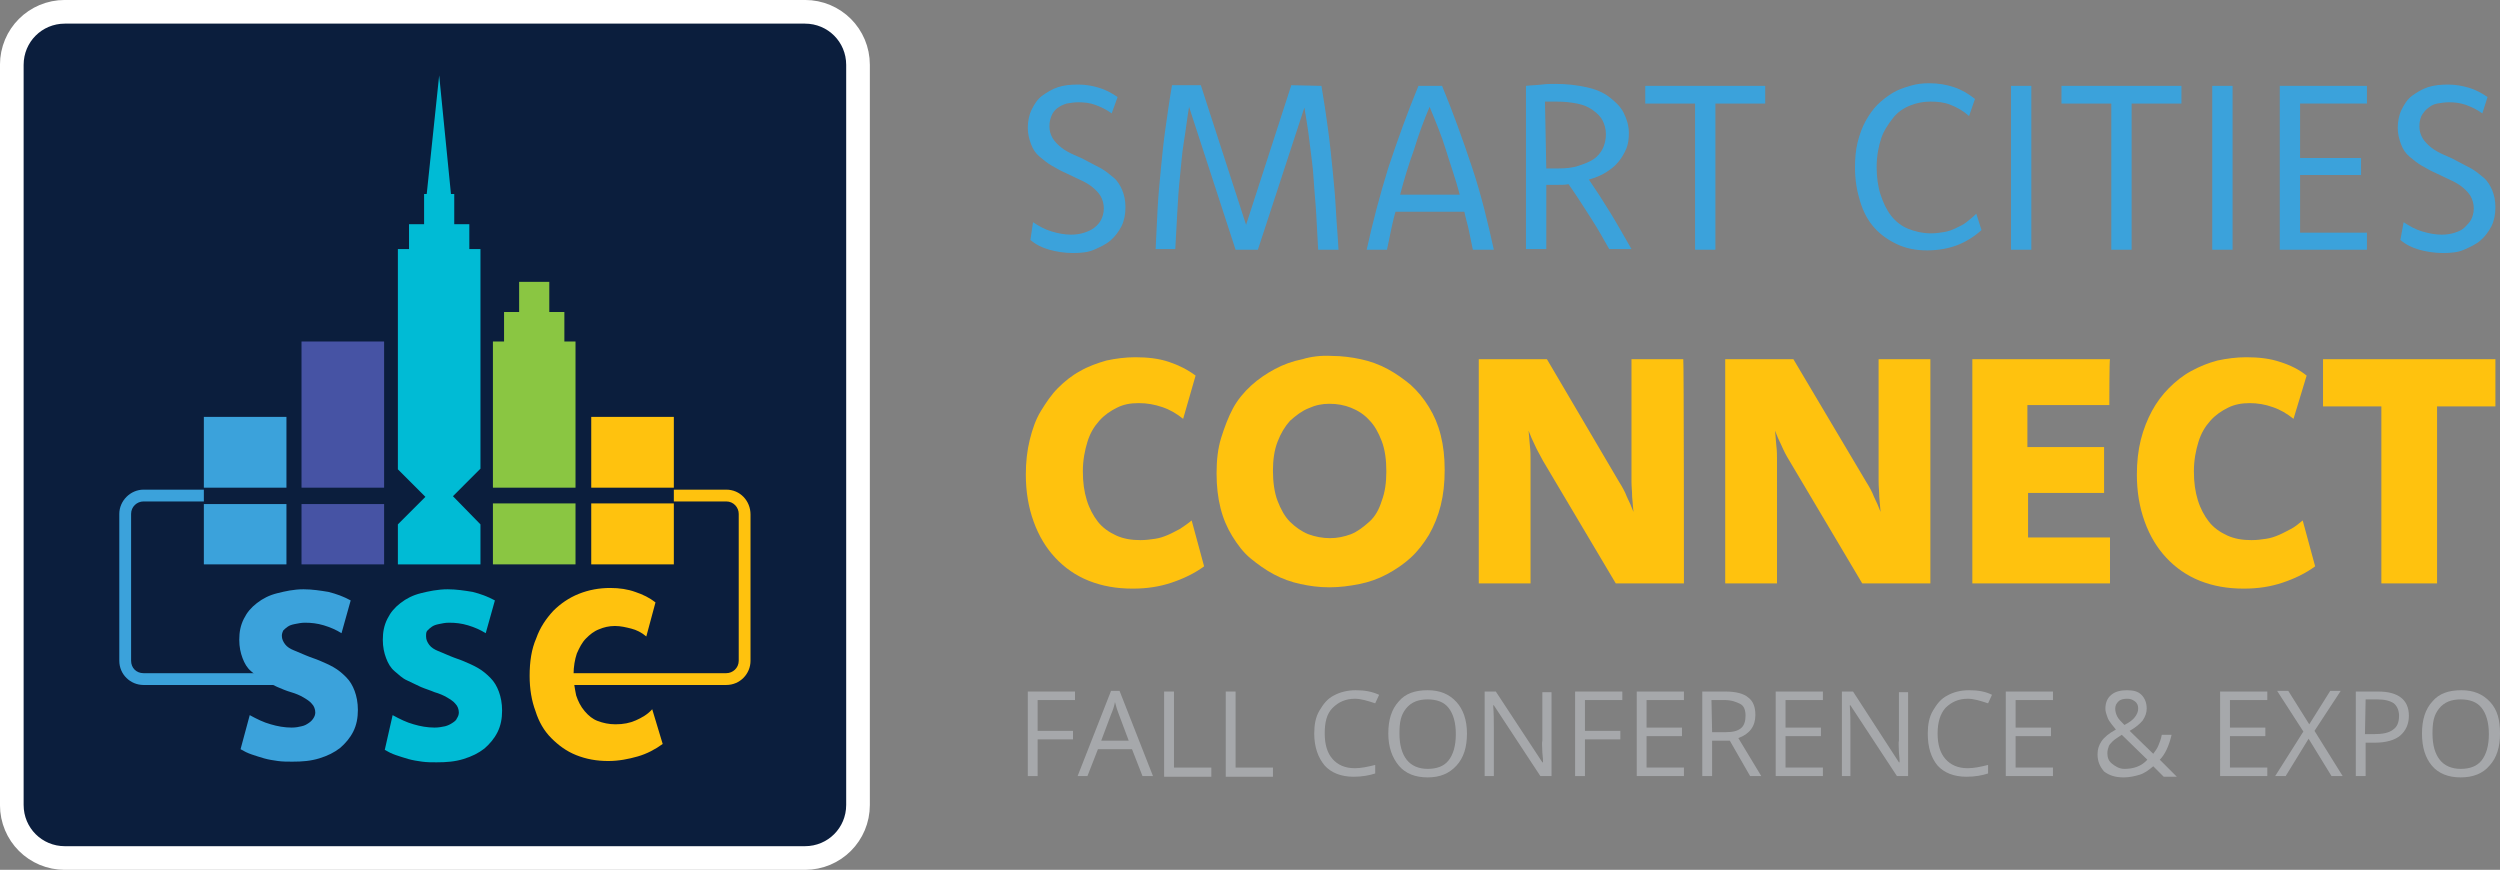 <?xml version="1.0" encoding="utf-8"?>
<!-- Generator: Adobe Illustrator 27.9.0, SVG Export Plug-In . SVG Version: 6.00 Build 0)  -->
<svg version="1.1" id="Layer_1" xmlns="http://www.w3.org/2000/svg" xmlns:xlink="http://www.w3.org/1999/xlink" x="0px" y="0px"
	 viewBox="0 0 381.4 132.7" style="enable-background:new 0 0 381.4 132.7;" xml:space="preserve">
<rect x="0" y="0" width="381.4" height="132.7" fill="#808080" stroke="none"/>
<style type="text/css">
	.st0{fill:#0B1E3D;stroke:#FFFFFF;stroke-width:3.61;stroke-miterlimit:10;}
	.st1{fill:#8AC642;}
	.st2{fill:#FFC20E;}
	.st3{fill:#00BBD5;}
	.st4{fill:#4653A4;}
	.st5{fill:#3BA2DB;}
	.st6{fill:#A6A8AB;}
</style>
<path class="st0" d="M9.9,1.8h112.9c4.5,0,8.1,3.6,8.1,8.1v112.9c0,4.5-3.6,8.1-8.1,8.1H9.9c-4.5,0-8.1-3.6-8.1-8.1V9.9
	C1.8,5.4,5.4,1.8,9.9,1.8z"/>
<polygon class="st1" points="86.1,52.1 86.1,47.6 83.8,47.6 83.8,43 79.2,43 79.2,47.6 76.9,47.6 76.9,52.1 75.2,52.1 75.2,74.4 
	87.8,74.4 87.8,52.1 "/>
<rect x="75.2" y="76.8" class="st1" width="12.6" height="9.3"/>
<rect x="90.2" y="63.6" class="st2" width="12.6" height="10.8"/>
<rect x="90.2" y="76.8" class="st2" width="12.6" height="9.3"/>
<polygon class="st3" points="73.3,38 71.6,38 71.6,34.2 69.3,34.2 69.3,29.6 68.8,29.6 67,11.5 65.1,29.6 64.7,29.6 64.7,34.2 
	62.4,34.2 62.4,38 60.7,38 60.7,69.1 60.7,71 60.7,71.6 64.9,75.8 60.7,80 60.7,80.4 60.7,84 60.7,86.1 73.3,86.1 73.3,80 
	69.1,75.7 73.3,71.5 "/>
<polygon class="st4" points="58.6,74.4 58.6,74.2 58.6,73.3 58.6,52.1 46,52.1 46,73.3 46,74.2 46,74.4 "/>
<polygon class="st4" points="46,76.9 46,83.1 46,86.1 58.6,86.1 58.6,83.1 58.6,76.9 "/>
<polygon class="st5" points="31.1,76.9 31.1,76.9 31.1,82.2 31.1,86.1 43.7,86.1 43.7,82.2 43.7,76.9 36.1,76.9 "/>
<polygon class="st5" points="31.1,63.6 31.1,72.2 31.1,74.3 31.1,74.4 31.1,74.4 36.1,74.4 43.7,74.4 43.7,74.5 43.7,72.3 
	43.7,63.6 "/>
<path class="st2" d="M110.8,74.7h-8v1.8h8c1.1,0,1.9,0.9,1.9,1.9v22.4c0,1.1-0.9,1.9-1.9,1.9H82.5v1.8h28.3c2.1,0,3.7-1.7,3.7-3.7
	V78.5C114.5,76.4,112.9,74.7,110.8,74.7L110.8,74.7z"/>
<path class="st5" d="M20,100.8V78.4c0-1.1,0.9-1.9,1.9-1.9h9.2v-1.8h-9.2c-2,0-3.7,1.7-3.7,3.7v22.4c0,2.1,1.7,3.7,3.7,3.7h26.2
	v-1.8H21.9C20.8,102.7,20,101.9,20,100.8L20,100.8z"/>
<path class="st5" d="M157.6,33.9c0.9,0.6,1.8,1.1,2.8,1.4s2,0.5,3,0.5c0.7,0,1.4-0.1,2-0.3s1.1-0.4,1.6-0.8s0.8-0.8,1-1.2
	s0.4-1,0.4-1.7c0-0.7-0.2-1.4-0.5-1.9s-0.8-1-1.3-1.4s-1.2-0.8-1.9-1.1s-1.4-0.7-2.1-1s-1.4-0.7-2.1-1.1s-1.3-0.9-1.9-1.4
	s-1-1.1-1.3-1.9s-0.5-1.6-0.5-2.5c0-1,0.2-2,0.6-2.8s0.9-1.6,1.6-2.1s1.5-1,2.4-1.3s1.9-0.4,3.1-0.4s2.2,0.2,3.2,0.5
	s1.9,0.8,2.8,1.4l-0.9,2.5c-0.8-0.6-1.7-1-2.5-1.3s-1.7-0.4-2.6-0.4c-0.6,0-1.2,0.1-1.8,0.2c-0.6,0.2-1,0.4-1.4,0.7
	c-0.4,0.3-0.7,0.7-0.9,1.2s-0.3,1-0.3,1.6c0,0.7,0.2,1.3,0.5,1.8s0.8,1,1.3,1.4s1.2,0.8,1.9,1.1s1.4,0.6,2.1,1s1.4,0.7,2.1,1.1
	c0.7,0.4,1.3,0.9,1.9,1.4s1,1.2,1.3,1.9c0.3,0.7,0.5,1.6,0.5,2.6c0,1.1-0.2,2.1-0.6,2.9s-1,1.6-1.7,2.2s-1.6,1-2.5,1.4
	s-2,0.5-3.2,0.5c-1.3,0-2.5-0.2-3.6-0.5s-2.1-0.8-2.9-1.5L157.6,33.9L157.6,33.9z"/>
<path class="st5" d="M201.6,13.1c0.4,2.3,0.7,4.4,1,6.6s0.5,4.2,0.7,6.2s0.4,4.1,0.5,6.1c0.1,2,0.3,4,0.4,6.1h-3.1
	c-0.1-1.9-0.2-3.7-0.3-5.5s-0.3-3.6-0.4-5.4s-0.4-3.6-0.6-5.4c-0.2-1.8-0.5-3.6-0.8-5.4l-7.1,21.7h-3.4l-7.1-21.8
	c-0.3,1.8-0.5,3.6-0.8,5.4s-0.4,3.6-0.6,5.4c-0.2,1.8-0.3,3.6-0.4,5.4s-0.2,3.7-0.3,5.5h-3c0.1-2,0.2-4.1,0.3-6.1s0.3-4,0.5-6.1
	s0.4-4.1,0.7-6.2c0.3-2.1,0.6-4.3,1-6.6h4.4l6.9,21.3l6.9-21.3L201.6,13.1L201.6,13.1z"/>
<path class="st5" d="M220,13.1c1.7,4.1,3.2,8.3,4.6,12.5s2.4,8.4,3.3,12.5h-3.2c-0.2-1-0.4-1.9-0.6-2.9c-0.2-1-0.5-1.9-0.7-2.9
	h-10.5c-0.3,1-0.5,2-0.7,2.9s-0.4,1.9-0.6,2.9h-3.1c0.9-4.1,2-8.3,3.3-12.5c1.4-4.2,2.9-8.4,4.6-12.5L220,13.1L220,13.1z
	 M222.7,29.7c-0.6-2.3-1.4-4.5-2.1-6.8s-1.6-4.4-2.5-6.6c-0.9,2.1-1.7,4.3-2.4,6.6c-0.8,2.2-1.5,4.5-2.1,6.8H222.7z"/>
<path class="st5" d="M232.8,13.1c0.8-0.1,1.6-0.1,2.4-0.2s1.5-0.1,2.1-0.1c1.8,0,3.3,0.2,4.7,0.5s2.6,0.8,3.5,1.5s1.7,1.4,2.2,2.4
	s0.8,2,0.8,3.1c0,0.9-0.1,1.7-0.4,2.4s-0.7,1.4-1.2,2s-1.1,1.1-1.9,1.6c-0.8,0.5-1.6,0.8-2.6,1.1c1.1,1.6,2.2,3.3,3.3,5.1
	s2.1,3.6,3.2,5.5h-3.4c-0.9-1.6-1.8-3.2-2.9-4.9s-2.1-3.3-3.3-5c-0.5,0.1-1,0.1-1.6,0.1s-1.1,0-1.8,0v9.8h-3.1L232.8,13.1
	L232.8,13.1z M235.9,25.7c0.3,0,0.6,0,0.9,0s0.6,0,0.9,0c1.2,0,2.2-0.1,3.1-0.4s1.7-0.6,2.3-1s1.1-1,1.4-1.6s0.5-1.4,0.5-2.2
	s-0.2-1.5-0.5-2.1s-0.8-1.1-1.5-1.6s-1.4-0.8-2.4-1s-2-0.3-3.2-0.3c-0.3,0-0.5,0-0.8,0s-0.6,0-0.9,0L235.9,25.7L235.9,25.7z"/>
<path class="st5" d="M269.3,15.8h-7.6v22.3h-3.1V15.8h-7.6v-2.7h18.3L269.3,15.8L269.3,15.8z"/>
<path class="st5" d="M300.4,17.7c-0.9-0.8-1.8-1.3-2.8-1.7s-2-0.5-3.1-0.5s-2.1,0.2-3.1,0.6s-1.9,1-2.6,1.9s-1.4,1.9-1.8,3.1
	s-0.7,2.7-0.7,4.4c0,1.5,0.2,3,0.6,4.2s0.9,2.3,1.6,3.2s1.6,1.6,2.6,2s2.2,0.7,3.5,0.7c0.7,0,1.4-0.1,2-0.2s1.2-0.3,1.8-0.6
	s1.1-0.5,1.6-0.9s1-0.8,1.5-1.3l0.8,2.5c-1.1,1-2.4,1.8-3.7,2.3s-2.9,0.8-4.6,0.8s-3.2-0.3-4.5-0.9s-2.5-1.4-3.5-2.5s-1.7-2.4-2.2-4
	s-0.8-3.3-0.8-5.2c0-1.4,0.1-2.7,0.4-3.9s0.7-2.3,1.2-3.2s1.1-1.8,1.8-2.5s1.5-1.3,2.3-1.8s1.7-0.8,2.7-1.1s1.9-0.4,2.9-0.4
	c1.4,0,2.6,0.2,3.8,0.6s2.2,1,3.2,1.8L300.4,17.7L300.4,17.7z"/>
<path class="st5" d="M309.9,38.1h-3.1v-25h3.1V38.1z"/>
<path class="st5" d="M332.8,15.8h-7.6v22.3h-3.1V15.8h-7.6v-2.7h18.3L332.8,15.8L332.8,15.8z"/>
<path class="st5" d="M340.6,38.1h-3.1v-25h3.1V38.1z"/>
<path class="st5" d="M361.1,15.8h-10.2v8.3h9.3v2.6h-9.3v8.8h10.2v2.6h-13.3v-25h13.3C361.1,13.1,361.1,15.8,361.1,15.8z"/>
<path class="st5" d="M366.7,33.9c0.9,0.6,1.8,1.1,2.8,1.4s2,0.5,3,0.5c0.7,0,1.4-0.1,2-0.3s1.1-0.4,1.5-0.8s0.8-0.8,1-1.2
	s0.4-1,0.4-1.7c0-0.7-0.2-1.4-0.5-1.9s-0.8-1-1.3-1.4s-1.2-0.8-1.9-1.1s-1.4-0.7-2.1-1s-1.4-0.7-2.1-1.1s-1.3-0.9-1.9-1.4
	s-1-1.1-1.3-1.9s-0.5-1.6-0.5-2.5c0-1,0.2-2,0.6-2.8s0.9-1.6,1.6-2.1s1.5-1,2.4-1.3s2-0.4,3.1-0.4s2.2,0.2,3.2,0.5s1.9,0.8,2.8,1.4
	l-0.8,2.5c-0.8-0.6-1.7-1-2.5-1.3c-0.9-0.3-1.7-0.4-2.6-0.4c-0.6,0-1.2,0.1-1.8,0.2s-1,0.4-1.4,0.7s-0.7,0.7-1,1.2
	c-0.2,0.5-0.3,1-0.3,1.6c0,0.7,0.2,1.3,0.5,1.8s0.8,1,1.3,1.4c0.5,0.4,1.2,0.8,1.9,1.1c0.7,0.3,1.4,0.6,2.1,1s1.4,0.7,2.1,1.1
	s1.3,0.9,1.9,1.4s1,1.2,1.3,1.9c0.3,0.7,0.5,1.6,0.5,2.6c0,1.1-0.2,2.1-0.6,2.9s-1,1.6-1.7,2.2s-1.6,1-2.5,1.4s-2,0.5-3.2,0.5
	c-1.3,0-2.5-0.2-3.6-0.5s-2.1-0.8-2.9-1.5L366.7,33.9L366.7,33.9z"/>
<path class="st2" d="M180.5,63.9c-1-0.8-2-1.4-3.2-1.8s-2.3-0.6-3.6-0.6s-2.3,0.2-3.3,0.7s-1.9,1.1-2.7,2s-1.4,1.9-1.8,3.2
	c-0.4,1.3-0.7,2.8-0.7,4.5s0.2,3.1,0.6,4.4c0.4,1.3,1,2.4,1.7,3.3s1.7,1.6,2.8,2.1c1.1,0.5,2.3,0.7,3.7,0.7c0.8,0,1.5-0.1,2.2-0.2
	c0.7-0.1,1.3-0.3,2-0.6s1.2-0.6,1.8-0.9c0.6-0.4,1.2-0.8,1.8-1.3l1.9,7c-1.5,1.1-3.2,1.9-5,2.5c-1.8,0.6-3.7,0.9-5.9,0.9
	c-2.5,0-4.7-0.4-6.7-1.2s-3.7-2-5.1-3.5s-2.5-3.3-3.3-5.5s-1.2-4.6-1.2-7.2c0-1.9,0.2-3.7,0.6-5.3s0.9-3.1,1.7-4.4s1.6-2.5,2.6-3.5
	c1-1,2.1-1.9,3.4-2.6c1.2-0.7,2.6-1.2,4-1.6c1.4-0.3,2.9-0.5,4.4-0.5c1.9,0,3.6,0.2,5.1,0.7s2.9,1.2,4.1,2.1L180.5,63.9L180.5,63.9z
	"/>
<path class="st2" d="M203.2,54.3c1.5,0,3,0.2,4.4,0.5c1.4,0.3,2.8,0.8,4.1,1.5s2.4,1.5,3.5,2.4c1.1,1,2,2.1,2.8,3.4s1.4,2.7,1.8,4.3
	c0.4,1.6,0.6,3.3,0.6,5.3s-0.2,3.8-0.6,5.4s-1,3.1-1.8,4.5c-0.8,1.3-1.7,2.5-2.8,3.5s-2.3,1.8-3.6,2.5c-1.3,0.7-2.7,1.2-4.2,1.5
	c-1.5,0.3-3,0.5-4.6,0.5s-3-0.2-4.4-0.5s-2.8-0.8-4.1-1.5c-1.3-0.7-2.4-1.5-3.5-2.4s-2-2.1-2.8-3.4s-1.4-2.7-1.8-4.3
	c-0.4-1.6-0.6-3.3-0.6-5.3s0.2-3.8,0.7-5.4s1.1-3.2,1.8-4.5s1.7-2.5,2.8-3.5s2.3-1.8,3.6-2.5c1.3-0.7,2.7-1.2,4.2-1.5
	C200,54.4,201.6,54.2,203.2,54.3L203.2,54.3z M202.8,61.6c-1.1,0-2.1,0.2-3.2,0.7c-1,0.4-1.9,1.1-2.8,1.9c-0.8,0.9-1.4,1.9-1.9,3.2
	c-0.5,1.3-0.7,2.8-0.7,4.4s0.2,3.3,0.7,4.6c0.5,1.3,1.1,2.4,1.9,3.2s1.8,1.5,2.8,1.9c1.1,0.4,2.2,0.6,3.3,0.6c1.1,0,2.1-0.2,3.2-0.6
	c1-0.4,1.9-1.1,2.8-1.9s1.5-1.9,1.9-3.2c0.5-1.3,0.7-2.8,0.7-4.5s-0.2-3.3-0.7-4.6s-1.1-2.4-1.9-3.2c-0.8-0.9-1.8-1.5-2.8-1.9
	C205.1,61.8,204,61.6,202.8,61.6L202.8,61.6z"/>
<path class="st2" d="M256.9,89h-10.4l-11.1-18.7c-0.4-0.8-0.9-1.6-1.2-2.3c-0.4-0.8-0.7-1.5-1-2.3c0.1,0.8,0.1,1.5,0.2,2.3
	s0.1,1.5,0.1,2.3V89h-7.9V54.8h10.4L247,73.5c0.5,0.8,0.9,1.5,1.2,2.3c0.4,0.8,0.7,1.5,1,2.3c-0.1-0.8-0.1-1.5-0.2-2.3
	c0-0.8-0.1-1.5-0.1-2.3V54.8h7.9C256.9,54.8,256.9,89,256.9,89z"/>
<path class="st2" d="M294.5,89h-10.4L273,70.3c-0.5-0.8-0.9-1.6-1.2-2.3c-0.4-0.8-0.7-1.5-1-2.3c0.1,0.8,0.1,1.5,0.2,2.3
	s0.1,1.5,0.1,2.3V89h-7.9V54.8h10.4l11.1,18.7c0.5,0.8,0.9,1.5,1.2,2.3c0.4,0.8,0.7,1.5,1,2.3c-0.1-0.8-0.1-1.5-0.2-2.3
	c0-0.8-0.1-1.5-0.1-2.3V54.8h7.9C294.5,54.8,294.5,89,294.5,89z"/>
<path class="st2" d="M321.8,61.8h-12.5v6.4H321v7h-11.6V82h12.5v7h-21V54.8h21C321.8,54.8,321.8,61.8,321.8,61.8z"/>
<path class="st2" d="M349.9,63.9c-1-0.8-2-1.4-3.2-1.8c-1.1-0.4-2.3-0.6-3.5-0.6s-2.3,0.2-3.3,0.7s-1.9,1.1-2.7,2s-1.4,1.9-1.8,3.2
	s-0.7,2.8-0.7,4.5s0.2,3.1,0.6,4.4c0.4,1.3,1,2.4,1.7,3.3s1.7,1.6,2.8,2.1c1.1,0.5,2.3,0.7,3.7,0.7c0.8,0,1.5-0.1,2.2-0.2
	c0.7-0.1,1.3-0.3,2-0.6s1.2-0.6,1.8-0.9s1.2-0.8,1.8-1.3l1.9,7c-1.5,1.1-3.2,1.9-5,2.5s-3.7,0.9-5.9,0.9c-2.5,0-4.7-0.4-6.7-1.2
	c-2-0.8-3.7-2-5.1-3.5s-2.5-3.3-3.3-5.5s-1.2-4.6-1.2-7.2c0-1.9,0.2-3.7,0.6-5.3c0.4-1.6,1-3.1,1.7-4.4s1.6-2.5,2.6-3.5
	s2.1-1.9,3.4-2.6s2.5-1.2,4-1.6c1.4-0.3,2.9-0.5,4.4-0.5c1.9,0,3.6,0.2,5.1,0.7c1.6,0.5,3,1.2,4.1,2.1L349.9,63.9L349.9,63.9z"/>
<path class="st2" d="M380.7,62h-8.9v27h-8.5V62h-8.9v-7.2h26.3L380.7,62L380.7,62z"/>
<path class="st6" d="M158.3,118.4h-1.5v-12.9h7.2v1.3h-5.7v4.7h5.4v1.3h-5.4L158.3,118.4L158.3,118.4z"/>
<path class="st6" d="M174.3,118.4l-1.6-4.1h-5.2l-1.6,4.1h-1.5l5.1-13h1.3l5.1,13H174.3L174.3,118.4z M172.2,113l-1.5-4
	c-0.2-0.5-0.4-1.1-0.6-1.9c-0.1,0.6-0.3,1.2-0.6,1.9l-1.5,4H172.2L172.2,113z"/>
<path class="st6" d="M177.6,118.4v-12.9h1.5v11.6h5.7v1.4H177.6L177.6,118.4z"/>
<path class="st6" d="M187,118.4v-12.9h1.5v11.6h5.7v1.4H187L187,118.4z"/>
<path class="st6" d="M206.7,106.6c-1.4,0-2.5,0.5-3.4,1.4s-1.2,2.2-1.2,3.9s0.4,3,1.2,3.9c0.8,0.9,1.9,1.4,3.4,1.4
	c0.9,0,1.9-0.2,3.1-0.5v1.3c-0.9,0.3-2,0.5-3.3,0.5c-1.9,0-3.4-0.6-4.4-1.7c-1-1.2-1.6-2.8-1.6-4.9c0-1.3,0.2-2.5,0.8-3.5
	s1.2-1.8,2.2-2.3c0.9-0.5,2.1-0.8,3.3-0.8c1.4,0,2.5,0.2,3.6,0.7l-0.6,1.3C208.6,106.9,207.6,106.6,206.7,106.6L206.7,106.6z"/>
<path class="st6" d="M223.8,111.9c0,2.1-0.5,3.7-1.6,4.9c-1.1,1.2-2.5,1.8-4.4,1.8s-3.4-0.6-4.4-1.8c-1-1.2-1.6-2.8-1.6-4.9
	s0.5-3.7,1.6-4.9c1-1.2,2.5-1.7,4.4-1.7s3.3,0.6,4.4,1.8C223.2,108.2,223.8,109.8,223.8,111.9L223.8,111.9z M213.5,111.9
	c0,1.8,0.4,3.1,1.1,4s1.8,1.4,3.2,1.4s2.5-0.4,3.2-1.3s1.1-2.2,1.1-4s-0.4-3.1-1.1-4s-1.8-1.3-3.2-1.3s-2.5,0.4-3.3,1.4
	S213.5,110.2,213.5,111.9L213.5,111.9z"/>
<path class="st6" d="M236.7,118.4H235l-7.1-10.8h-0.1c0.1,1.3,0.1,2.4,0.1,3.5v7.3h-1.4v-12.9h1.7l7.1,10.8h0.1c0-0.2,0-0.7-0.1-1.5
	c0-0.9-0.1-1.5,0-1.8v-7.4h1.4L236.7,118.4L236.7,118.4z"/>
<path class="st6" d="M241.8,118.4h-1.5v-12.9h7.2v1.3h-5.7v4.7h5.4v1.3h-5.4L241.8,118.4L241.8,118.4z"/>
<path class="st6" d="M256.9,118.4h-7.2v-12.9h7.2v1.3h-5.7v4.2h5.4v1.3h-5.4v4.8h5.7C256.9,117.1,256.9,118.4,256.9,118.4z"/>
<path class="st6" d="M261.2,113v5.4h-1.5v-12.9h3.5c1.6,0,2.8,0.3,3.5,0.9c0.8,0.6,1.1,1.5,1.1,2.7c0,1.7-0.9,2.9-2.6,3.5l3.5,5.8
	H267l-3.1-5.4H261.2z M261.2,111.7h2.1c1.1,0,1.8-0.2,2.3-0.6s0.7-1.1,0.7-1.9s-0.2-1.5-0.8-1.8s-1.3-0.6-2.4-0.6h-2L261.2,111.7
	L261.2,111.7z"/>
<path class="st6" d="M278.1,118.4h-7.2v-12.9h7.2v1.3h-5.7v4.2h5.4v1.3h-5.4v4.8h5.7C278.1,117.1,278.1,118.4,278.1,118.4z"/>
<path class="st6" d="M291.1,118.4h-1.7l-7.1-10.8h-0.1c0.1,1.3,0.1,2.4,0.1,3.5v7.3H281v-12.9h1.7l7,10.8h0.1c0-0.2,0-0.7-0.1-1.5
	c0-0.9-0.1-1.5,0-1.8v-7.4h1.4L291.1,118.4L291.1,118.4z"/>
<path class="st6" d="M300.2,106.6c-1.4,0-2.5,0.5-3.4,1.4c-0.8,0.9-1.2,2.2-1.2,3.9s0.4,3,1.2,3.9s1.9,1.4,3.4,1.4
	c0.9,0,1.9-0.2,3.1-0.5v1.3c-0.9,0.3-2,0.5-3.3,0.5c-1.9,0-3.4-0.6-4.4-1.7c-1-1.2-1.5-2.8-1.5-4.9c0-1.3,0.2-2.5,0.8-3.5
	s1.2-1.8,2.2-2.3c0.9-0.5,2-0.8,3.3-0.8c1.4,0,2.5,0.2,3.5,0.7l-0.6,1.3C302.1,106.9,301.1,106.6,300.2,106.6L300.2,106.6z"/>
<path class="st6" d="M313.2,118.4H306v-12.9h7.2v1.3h-5.7v4.2h5.4v1.3h-5.4v4.8h5.7C313.2,117.1,313.2,118.4,313.2,118.4z"/>
<path class="st6" d="M320,115.1c0-0.8,0.2-1.4,0.6-2c0.4-0.6,1.1-1.2,2.2-1.8c-0.5-0.6-0.8-1-1-1.3c-0.2-0.3-0.3-0.6-0.4-0.9
	c-0.1-0.3-0.2-0.6-0.2-1c0-0.9,0.3-1.6,0.9-2.1s1.4-0.7,2.4-0.7c1,0,1.7,0.2,2.2,0.7c0.5,0.5,0.8,1.2,0.8,2.1c0,0.6-0.2,1.2-0.6,1.8
	c-0.4,0.5-1.1,1.1-2,1.6l3.6,3.5c0.3-0.4,0.6-0.8,0.8-1.3c0.2-0.5,0.4-1,0.5-1.6h1.5c-0.4,1.7-1,3-1.8,3.8l2.6,2.6h-2l-1.6-1.6
	c-0.7,0.6-1.4,1.1-2.1,1.3s-1.5,0.4-2.4,0.4c-1.3,0-2.2-0.3-3-0.9C320.4,117,320,116.2,320,115.1L320,115.1z M324.1,117.3
	c1.4,0,2.6-0.4,3.5-1.4l-3.9-3.8c-0.6,0.4-1.1,0.7-1.4,1c-0.3,0.3-0.5,0.5-0.6,0.8c-0.1,0.3-0.2,0.6-0.2,1c0,0.7,0.2,1.2,0.7,1.6
	S323.3,117.3,324.1,117.3L324.1,117.3z M322.7,108.1c0,0.4,0.1,0.8,0.3,1.2c0.2,0.4,0.6,0.8,1.1,1.3c0.8-0.4,1.3-0.8,1.6-1.2
	s0.5-0.8,0.5-1.3c0-0.4-0.1-0.8-0.5-1.1s-0.7-0.4-1.2-0.4s-1,0.1-1.3,0.4S322.7,107.6,322.7,108.1L322.7,108.1z"/>
<path class="st6" d="M345.9,118.4h-7.2v-12.9h7.2v1.3h-5.7v4.2h5.4v1.3h-5.4v4.8h5.7C345.9,117.1,345.9,118.4,345.9,118.4z"/>
<path class="st6" d="M357.4,118.4h-1.7l-3.5-5.7l-3.5,5.7h-1.6l4.3-6.8l-4-6.2h1.7l3.2,5.1l3.2-5.1h1.6l-4,6.1L357.4,118.4
	L357.4,118.4z"/>
<path class="st6" d="M367.5,109.2c0,1.3-0.5,2.3-1.3,3s-2.2,1.1-3.8,1.1h-1.5v5.1h-1.5v-12.9h3.4
	C365.8,105.5,367.5,106.7,367.5,109.2L367.5,109.2z M360.8,112h1.4c1.3,0,2.3-0.2,2.9-0.7c0.6-0.4,0.9-1.1,0.9-2.1
	c0-0.8-0.3-1.5-0.8-1.9c-0.6-0.4-1.4-0.6-2.6-0.6h-1.7L360.8,112L360.8,112z"/>
<path class="st6" d="M381.4,111.9c0,2.1-0.5,3.7-1.6,4.9c-1,1.2-2.5,1.8-4.4,1.8s-3.4-0.6-4.4-1.8c-1-1.2-1.5-2.8-1.5-4.9
	s0.5-3.7,1.6-4.9c1-1.2,2.5-1.7,4.4-1.7s3.3,0.6,4.4,1.8S381.4,109.8,381.4,111.9L381.4,111.9z M371.1,111.9c0,1.8,0.4,3.1,1.1,4
	s1.8,1.4,3.2,1.4s2.5-0.4,3.2-1.3c0.7-0.9,1.1-2.2,1.1-4s-0.4-3.1-1.1-4s-1.8-1.3-3.2-1.3s-2.5,0.4-3.3,1.4S371.1,110.2,371.1,111.9
	L371.1,111.9z"/>
<path class="st5" d="M38.1,109.1c1.1,0.6,2.1,1.1,3.2,1.4c1,0.3,2.1,0.5,3.2,0.5c0.6,0,1.1-0.1,1.5-0.2c0.5-0.1,0.8-0.3,1.1-0.5
	s0.5-0.4,0.7-0.7c0.2-0.3,0.3-0.6,0.3-0.9c0-0.5-0.2-1-0.5-1.3c-0.3-0.4-0.8-0.7-1.3-1s-1.2-0.6-1.9-0.8s-1.4-0.5-2.1-0.8
	c-0.7-0.3-1.4-0.7-2.1-1s-1.3-0.9-1.9-1.4s-1-1.2-1.3-2s-0.5-1.7-0.5-2.8c0-1.2,0.2-2.2,0.7-3.2s1.1-1.7,2-2.4s1.9-1.2,3.1-1.5
	s2.5-0.6,4-0.6c1.3,0,2.6,0.2,3.8,0.4c1.2,0.3,2.3,0.7,3.4,1.3l-1.4,5c-0.8-0.5-1.7-0.9-2.7-1.2s-1.9-0.4-2.9-0.4
	c-0.5,0-1,0.1-1.5,0.2s-0.8,0.2-1.1,0.4s-0.5,0.4-0.7,0.6C43.1,96.4,43,96.7,43,97c0,0.5,0.2,0.9,0.5,1.3s0.8,0.7,1.3,0.9
	s1.2,0.5,1.9,0.8s1.4,0.5,2.1,0.8c0.7,0.3,1.4,0.6,2.1,1c0.7,0.4,1.3,0.9,1.9,1.5c0.6,0.6,1,1.3,1.3,2.1c0.3,0.8,0.5,1.8,0.5,2.9
	c0,1.2-0.2,2.3-0.7,3.3s-1.2,1.8-2,2.5c-0.9,0.7-1.9,1.2-3.2,1.6s-2.6,0.5-4.1,0.5c-0.7,0-1.5,0-2.2-0.1c-0.7-0.1-1.4-0.2-2.1-0.4
	s-1.3-0.4-1.9-0.6s-1.2-0.5-1.7-0.8L38.1,109.1L38.1,109.1z"/>
<path class="st3" d="M59.9,109.1c1.1,0.6,2.1,1.1,3.2,1.4c1,0.3,2.1,0.5,3.2,0.5c0.6,0,1.1-0.1,1.6-0.2c0.4-0.1,0.8-0.3,1.1-0.5
	s0.6-0.4,0.7-0.7c0.2-0.3,0.3-0.6,0.3-0.9c0-0.5-0.2-1-0.5-1.3c-0.3-0.4-0.8-0.7-1.3-1s-1.2-0.6-1.9-0.8c-0.7-0.3-1.4-0.5-2.1-0.8
	c-0.7-0.3-1.4-0.7-2.1-1s-1.3-0.9-1.9-1.4s-1-1.2-1.3-2s-0.5-1.7-0.5-2.8c0-1.2,0.2-2.2,0.7-3.2s1.1-1.7,2-2.4s1.9-1.2,3.1-1.5
	s2.6-0.6,4.1-0.6c1.3,0,2.6,0.2,3.8,0.4c1.2,0.3,2.3,0.7,3.4,1.3l-1.4,5c-0.8-0.5-1.7-0.9-2.7-1.2s-1.9-0.4-2.9-0.4
	c-0.6,0-1,0.1-1.5,0.2s-0.8,0.2-1.1,0.4s-0.5,0.4-0.7,0.6s-0.2,0.5-0.2,0.9c0,0.5,0.2,0.9,0.5,1.3s0.8,0.7,1.3,0.9s1.2,0.5,1.9,0.8
	s1.4,0.5,2.1,0.8c0.7,0.3,1.4,0.6,2.1,1c0.7,0.4,1.3,0.9,1.9,1.5c0.6,0.6,1,1.3,1.3,2.1c0.3,0.8,0.5,1.8,0.5,2.9
	c0,1.2-0.2,2.3-0.7,3.3s-1.2,1.8-2,2.5c-0.9,0.7-1.9,1.2-3.2,1.6s-2.6,0.5-4.1,0.5c-0.7,0-1.5,0-2.2-0.1c-0.7-0.1-1.4-0.2-2.1-0.4
	s-1.3-0.4-1.9-0.6s-1.2-0.5-1.7-0.8L59.9,109.1L59.9,109.1z"/>
<path class="st2" d="M101.1,113.5c-1.1,0.8-2.4,1.5-3.8,1.9s-2.9,0.7-4.5,0.7c-1.8,0-3.4-0.3-4.9-0.9c-1.5-0.6-2.7-1.5-3.8-2.6
	c-1.1-1.1-1.9-2.5-2.4-4.1c-0.6-1.6-0.9-3.4-0.9-5.4c0-2.2,0.3-4.1,1-5.7c0.6-1.7,1.5-3,2.6-4.2c1.1-1.1,2.4-2,3.9-2.6
	c1.5-0.6,3.1-0.9,4.8-0.9c1.4,0,2.7,0.2,3.8,0.6c1.2,0.4,2.2,0.9,3.1,1.6l-1.4,5.2c-0.7-0.6-1.5-1-2.3-1.2s-1.6-0.4-2.5-0.4
	s-1.7,0.2-2.4,0.5c-0.8,0.3-1.4,0.8-2,1.4s-1,1.4-1.4,2.3c-0.3,0.9-0.5,2-0.5,3.2s0.2,2.2,0.4,3.2c0.3,0.9,0.7,1.7,1.3,2.4
	c0.6,0.7,1.2,1.2,2,1.5s1.7,0.5,2.7,0.5c1.2,0,2.2-0.2,3.1-0.6c0.9-0.4,1.8-0.9,2.5-1.7L101.1,113.5L101.1,113.5z"/>
</svg>
